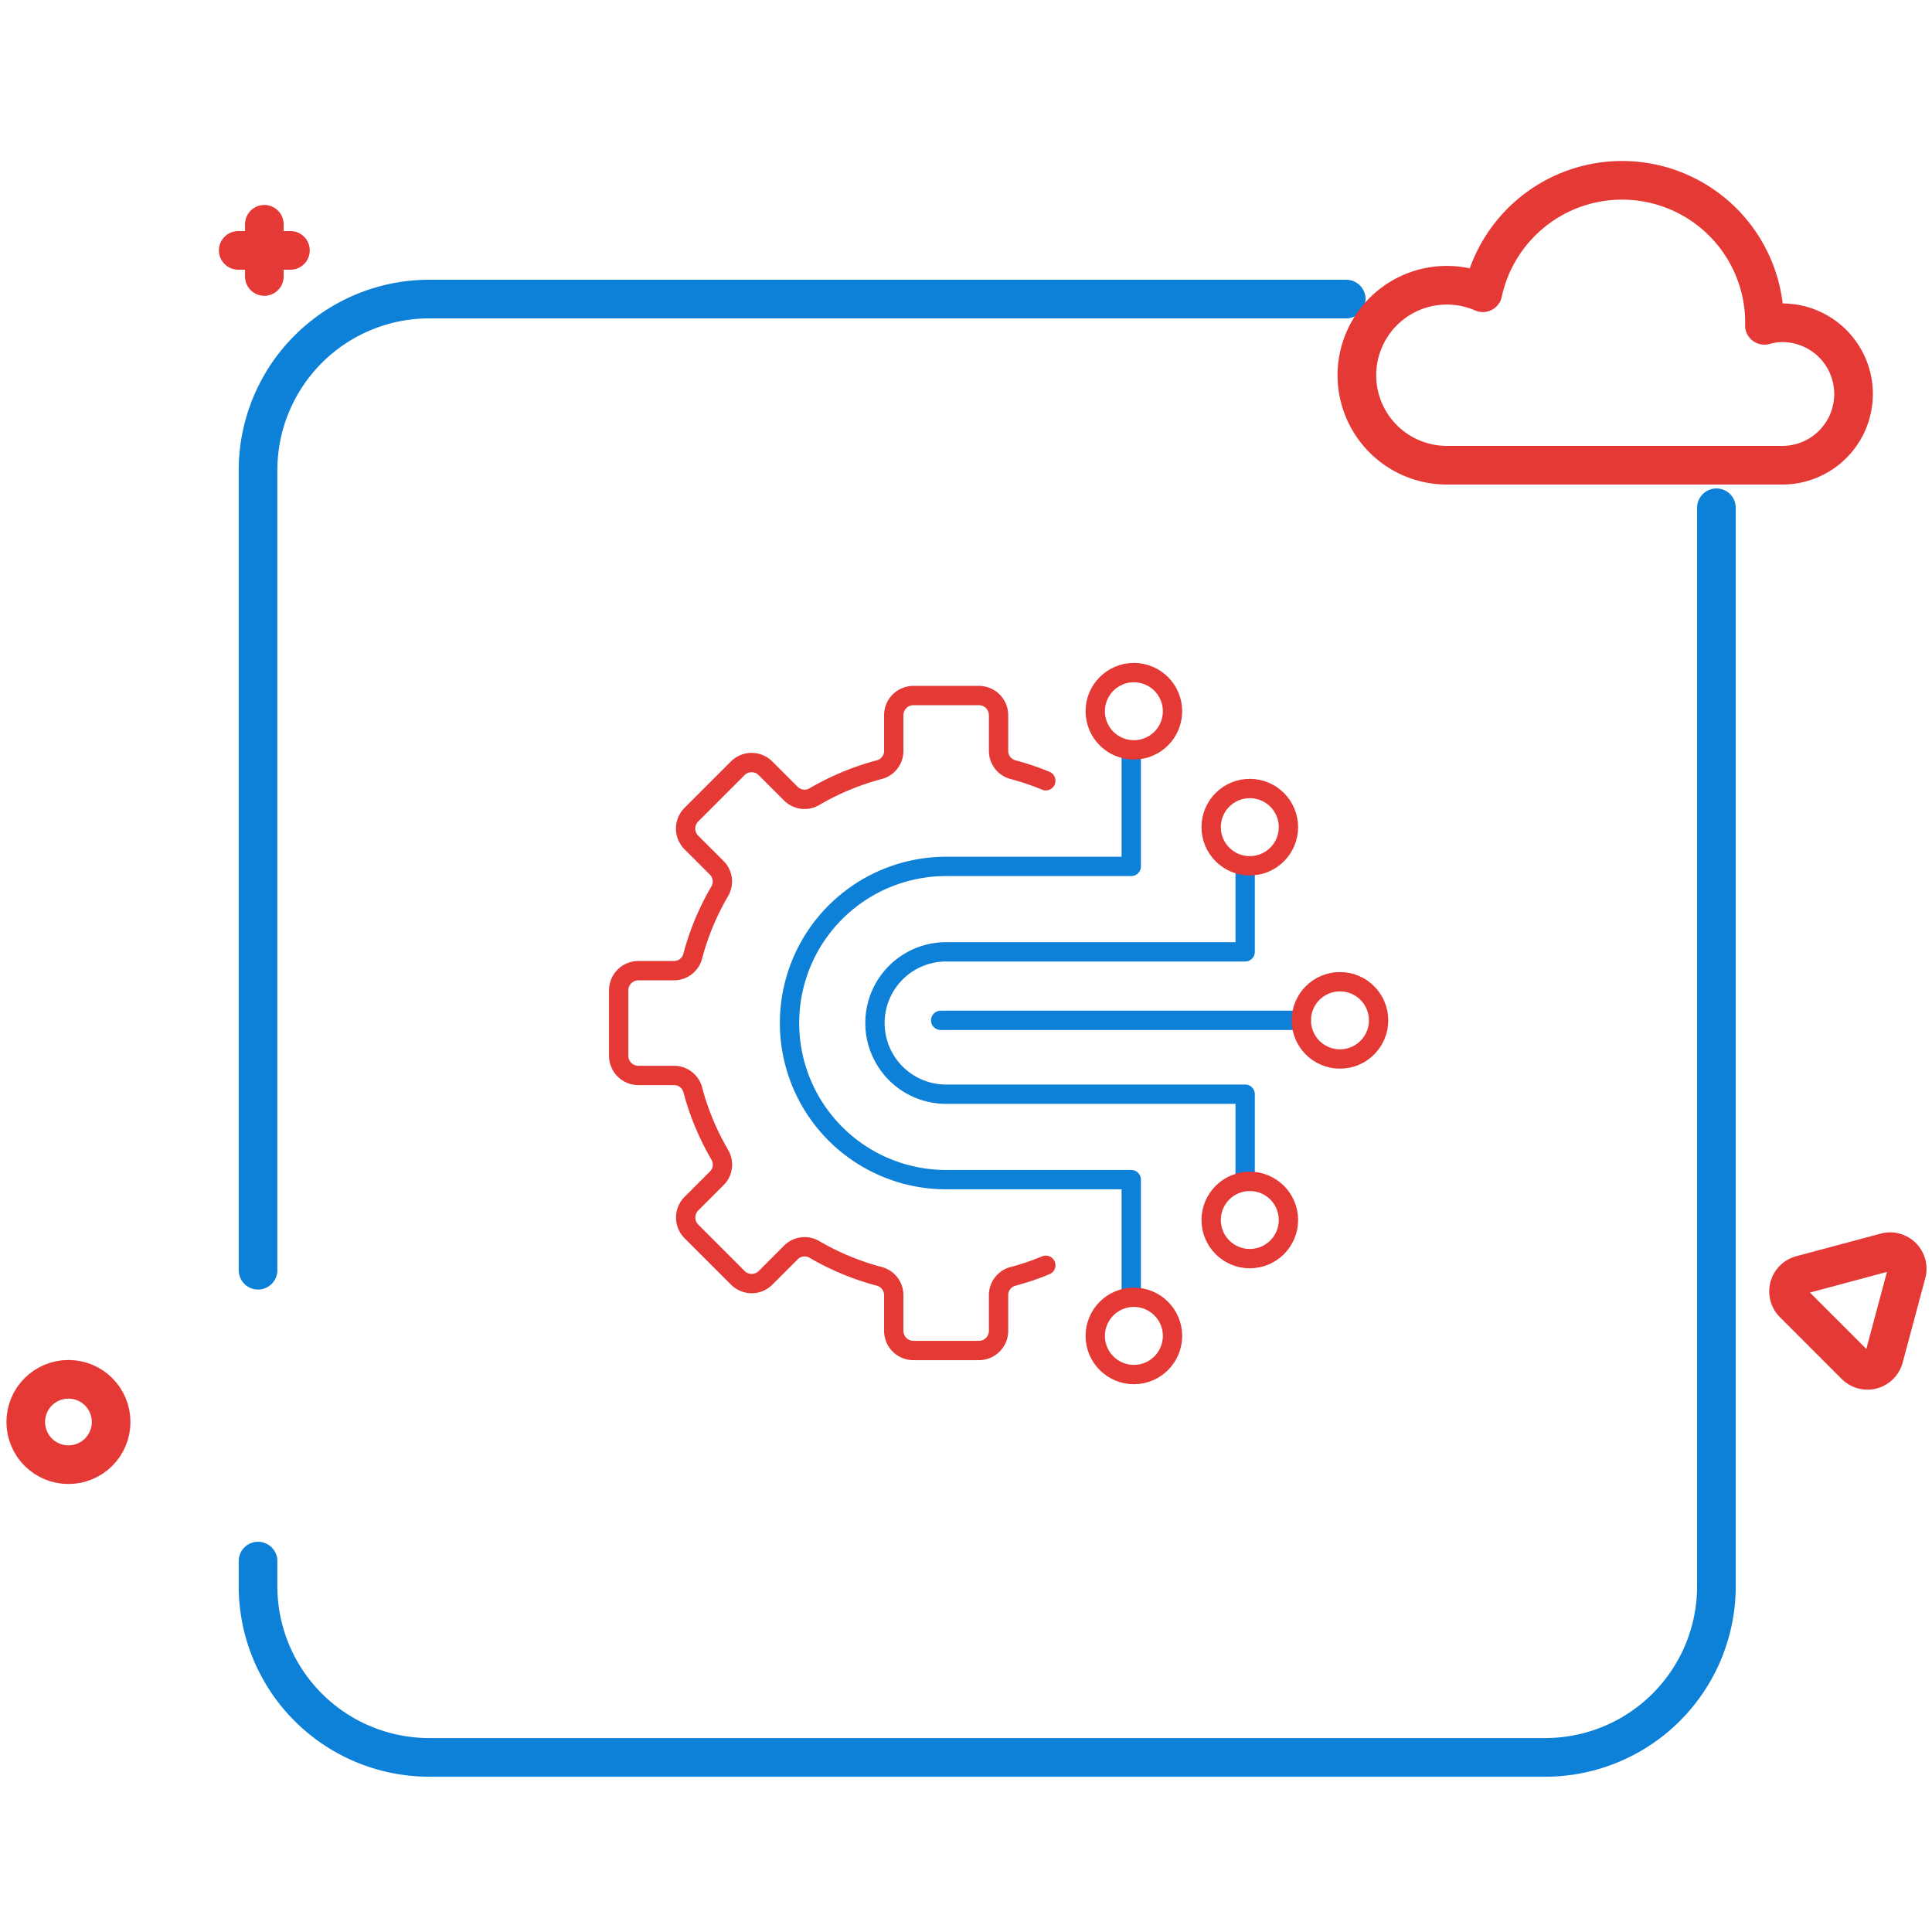 <svg xmlns="http://www.w3.org/2000/svg" xmlns:xlink="http://www.w3.org/1999/xlink" width="150" height="150" viewBox="0 0 150 150">
  <defs>
    <clipPath id="clip-path">
      <rect id="Rectangle_10161" data-name="Rectangle 10161" width="150" height="150" transform="translate(2056 10760)" fill="#ff3838" opacity="0.5"/>
    </clipPath>
  </defs>
  <g id="Mask_Group_480" data-name="Mask Group 480" transform="translate(-2056 -10760)" clip-path="url(#clip-path)">
    <g id="Group_29597" data-name="Group 29597" transform="translate(0.034 0.22)">
      <g id="Group_29596" data-name="Group 29596" transform="translate(1 1)">
        <path id="Path_92356" data-name="Path 92356" d="M47.742,15v6.633H24.527a5.527,5.527,0,1,0,0,11.054H47.742V39.32" transform="translate(2103.898 10811.047)" fill="none" stroke="#0d80d8" stroke-linecap="round" stroke-linejoin="round" stroke-width="1.5"/>
        <path id="Path_92357" data-name="Path 92357" d="M39.531,7v8.844H25.16a12.16,12.16,0,0,0,0,24.32H39.531v8.844" transform="translate(2103.265 10810.203)" fill="none" stroke="#0d80d8" stroke-linecap="round" stroke-linejoin="round" stroke-width="1.5"/>
        <circle id="Ellipse_91" data-name="Ellipse 91" cx="3" cy="3" r="3" transform="translate(2140 10811)" fill="none" stroke="#e53936" stroke-linecap="round" stroke-linejoin="round" stroke-width="1.5"/>
        <circle id="Ellipse_92" data-name="Ellipse 92" cx="3" cy="3" r="3" transform="translate(2149 10820)" fill="none" stroke="#e53936" stroke-linecap="round" stroke-linejoin="round" stroke-width="1.5"/>
        <circle id="Ellipse_94" data-name="Ellipse 94" cx="3" cy="3" r="3" transform="translate(2149 10850.5)" fill="none" stroke="#e53936" stroke-linecap="round" stroke-linejoin="round" stroke-width="1.5"/>
        <circle id="Ellipse_95" data-name="Ellipse 95" cx="3" cy="3" r="3" transform="translate(2140 10859.5)" fill="none" stroke="#e53936" stroke-linecap="round" stroke-linejoin="round" stroke-width="1.5"/>
        <line id="Line_717" data-name="Line 717" x2="28" transform="translate(2128 10838)" fill="none" stroke="#0d80d8" stroke-linecap="round" stroke-linejoin="round" stroke-width="1.5"/>
        <path id="Path_92358" data-name="Path 92358" d="M34.163,9.616a20.042,20.042,0,0,0-2.569-.867,1.508,1.508,0,0,1-1.1-1.469V4.526A1.526,1.526,0,0,0,28.968,3H23.883a1.526,1.526,0,0,0-1.526,1.526V7.28a1.508,1.508,0,0,1-1.1,1.469,20.224,20.224,0,0,0-5.082,2.113,1.5,1.5,0,0,1-1.815-.255L12.4,8.649a1.525,1.525,0,0,0-2.157,0l-3.6,3.6a1.526,1.526,0,0,0,0,2.158l1.958,1.957a1.506,1.506,0,0,1,.255,1.816,20.2,20.2,0,0,0-2.113,5.081,1.508,1.508,0,0,1-1.469,1.1H2.526A1.526,1.526,0,0,0,1,25.883v5.085a1.526,1.526,0,0,0,1.526,1.526H5.28a1.508,1.508,0,0,1,1.469,1.1,20.224,20.224,0,0,0,2.113,5.082,1.5,1.5,0,0,1-.255,1.815L6.649,42.449a1.525,1.525,0,0,0,0,2.157l3.6,3.6a1.525,1.525,0,0,0,2.157,0l1.958-1.958a1.5,1.5,0,0,1,1.815-.255A20.224,20.224,0,0,0,21.256,48.1a1.508,1.508,0,0,1,1.1,1.469v2.755a1.526,1.526,0,0,0,1.526,1.526h5.085a1.526,1.526,0,0,0,1.526-1.526V49.57a1.508,1.508,0,0,1,1.1-1.469,20.042,20.042,0,0,0,2.569-.867" transform="translate(2102 10809.782)" fill="none" stroke="#e53936" stroke-linecap="round" stroke-linejoin="round" stroke-width="1.5"/>
        <circle id="Ellipse_96" data-name="Ellipse 96" cx="3" cy="3" r="3" transform="translate(2156 10835)" fill="none" stroke="#e53936" stroke-linecap="round" stroke-linejoin="round" stroke-width="1.5"/>
      </g>
      <path id="Path_92359" data-name="Path 92359" d="M122.514,21.277H51.282A13.294,13.294,0,0,0,38.027,34.532V96.676" transform="translate(2037.973 10761.723)" fill="none" stroke="#0d80d8" stroke-linecap="round" stroke-linejoin="round" stroke-width="3"/>
      <path id="Path_92360" data-name="Path 92360" d="M38.027,137.49v1.986A13.294,13.294,0,0,0,51.282,152.73H138a13.294,13.294,0,0,0,13.255-13.255V55.709" transform="translate(2037.973 10743.493)" fill="none" stroke="#0d80d8" stroke-linecap="round" stroke-linejoin="round" stroke-width="3"/>
      <circle id="Ellipse_97" data-name="Ellipse 97" cx="3.314" cy="3.314" r="3.314" transform="translate(2057.966 10866.869)" fill="none" stroke="#e53936" stroke-linecap="round" stroke-linejoin="round" stroke-width="3"/>
      <path id="Path_92361" data-name="Path 92361" d="M306.2,179.94a1.327,1.327,0,0,0-1.625-1.625" transform="translate(1897.792 10678.693)" fill="#a1e5fb"/>
      <path id="Path_92362" data-name="Path 92362" d="M299.88,178.315l-6.55,1.755a1.327,1.327,0,0,0-.595,2.22l4.8,4.8a1.327,1.327,0,0,0,2.221-.595l1.755-6.55A1.327,1.327,0,0,0,299.88,178.315Z" transform="translate(1902.482 10678.693)" fill="none" stroke="#e53936" stroke-linecap="round" stroke-linejoin="round" stroke-width="3"/>
      <line id="Line_718" data-name="Line 718" x2="4.053" transform="translate(2074.462 10779.22)" fill="none" stroke="#e53936" stroke-linecap="round" stroke-linejoin="round" stroke-width="3"/>
      <line id="Line_719" data-name="Line 719" y1="4.053" transform="translate(2076.489 10777.193)" fill="none" stroke="#e53936" stroke-linecap="round" stroke-linejoin="round" stroke-width="3"/>
      <path id="Path_92363" data-name="Path 92363" d="M274.721,19.445" transform="translate(1919.624 10765.395)" fill="#a1e5fb"/>
      <path id="Path_92364" data-name="Path 92364" d="M254.158,12.56a5.488,5.488,0,0,0-1.392.2c0-.067.01-.131.01-.2a11.058,11.058,0,0,0-21.868-2.331,6.987,6.987,0,1,0-2.792,13.391h26.042a5.53,5.53,0,0,0,0-11.06Z" transform="translate(1940.187 10772.28)" fill="none" stroke="#e53936" stroke-linecap="round" stroke-linejoin="round" stroke-width="3"/>
    </g>
  </g>
</svg>
